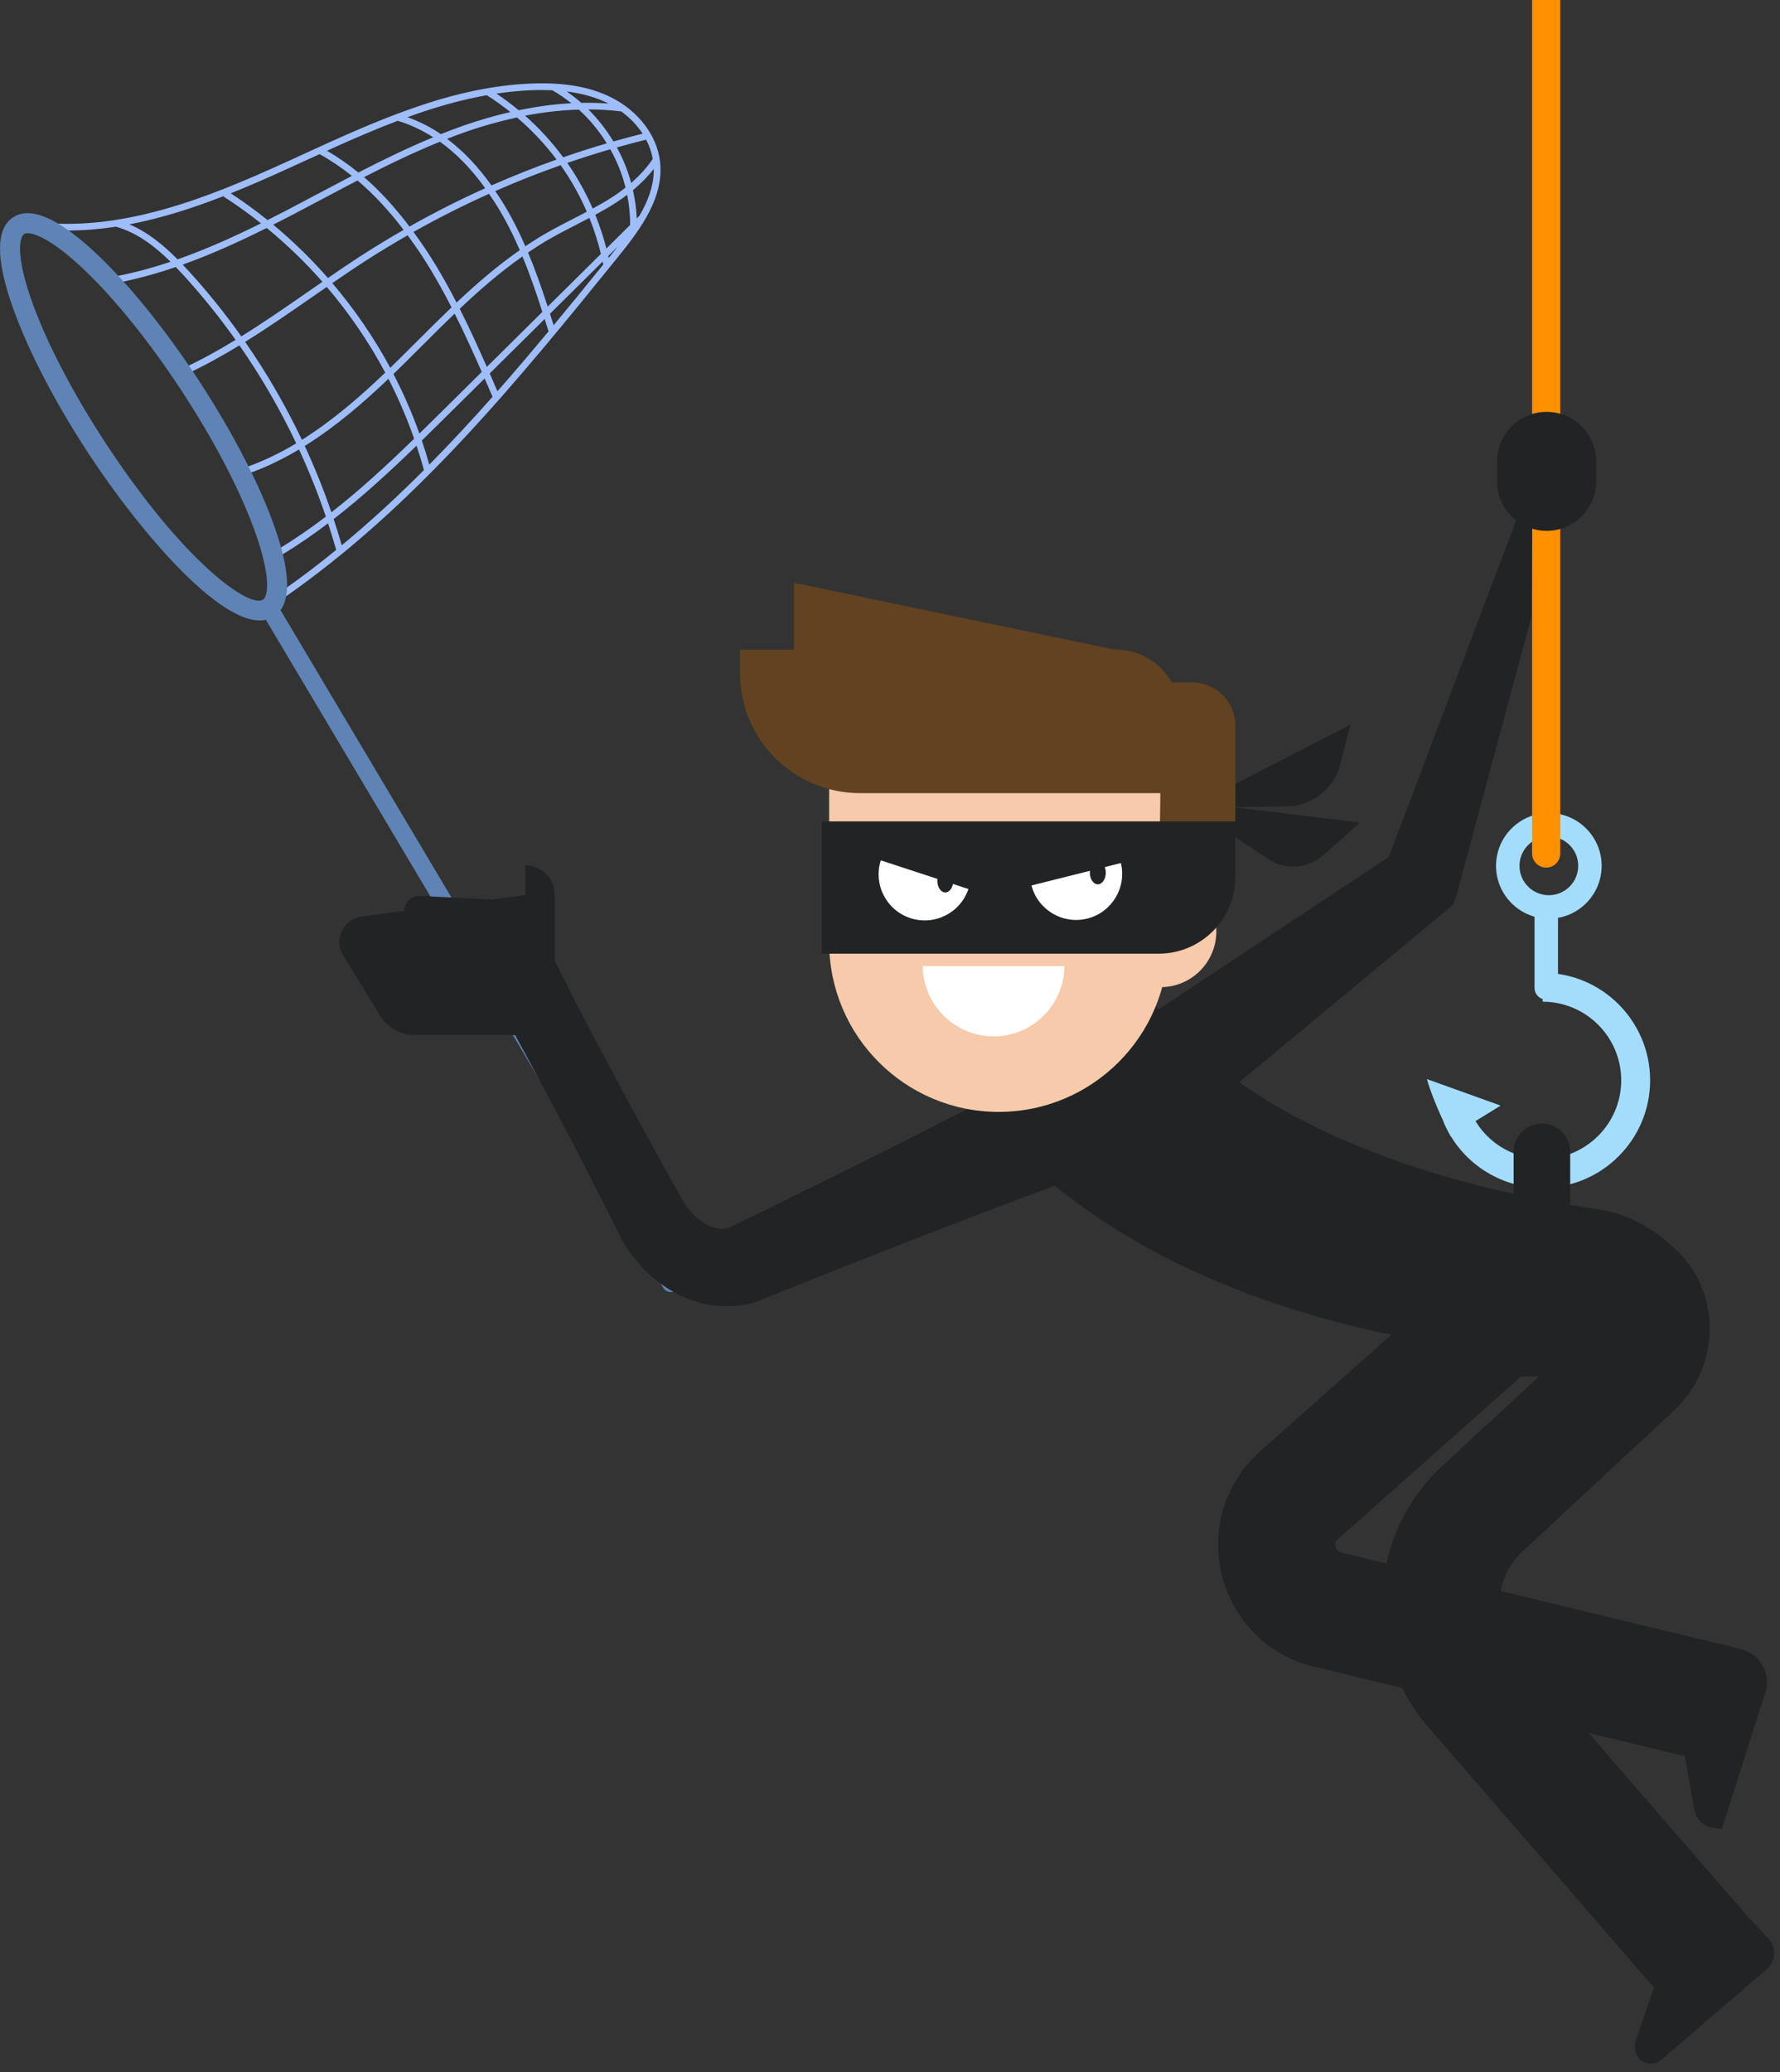 <?xml version="1.0" encoding="UTF-8"?> <svg xmlns="http://www.w3.org/2000/svg" width="171" height="199" viewBox="0 0 171 199" fill="none"><rect x="0" y="0" width="171" height="199" fill="#333333" stroke="none"/><path d="M3.307 21.308C3.309 21.308 3.309 21.308 3.31 21.308C3.31 21.308 3.312 21.308 3.313 21.308C11.694 22.345 20.063 18.941 27.248 15.673L28.995 14.875C36.037 11.645 43.313 8.313 51.097 8.019C54.203 7.901 56.702 8.341 58.741 9.366C61.315 10.659 63.101 12.997 63.402 15.469C63.816 18.869 61.645 21.874 59.386 24.661C49.815 36.469 39.917 48.68 27.13 57.504L26.122 58.196L26.663 57.092C26.672 57.074 27.06 56.187 26.421 53.673C26.369 53.703 26.319 53.734 26.267 53.765L25.947 53.208C26.047 53.151 26.145 53.089 26.244 53.031C25.397 50.138 23.317 45.419 18.412 38.009C8.381 22.856 3.32 21.959 3.235 21.946C3.234 21.946 3.233 21.946 3.232 21.946L3.307 21.308ZM60.538 21.601C60.539 20.623 60.442 19.653 60.25 18.705C59.901 18.97 59.539 19.229 59.159 19.473C58.521 19.884 57.858 20.262 57.19 20.625C57.613 21.671 57.97 22.75 58.256 23.86L60.538 21.601ZM59.683 10.702C58.654 10.573 57.598 10.511 56.521 10.508C57.45 11.429 58.257 12.466 58.93 13.584C59.859 13.32 60.794 13.071 61.734 12.837C61.212 12.033 60.516 11.307 59.683 10.702ZM44.742 12.667C44.141 12.876 43.545 13.098 42.951 13.33C44.478 14.48 45.898 15.956 47.215 17.808C49.266 16.903 51.35 16.073 53.467 15.323C52.362 13.849 51.09 12.494 49.663 11.28C48.057 11.628 46.419 12.081 44.742 12.667ZM49.029 10.76C48.309 10.187 47.555 9.645 46.764 9.143C44.18 9.602 41.643 10.345 39.146 11.251C40.265 11.656 41.336 12.189 42.352 12.881C43.074 12.594 43.798 12.316 44.53 12.06C46.059 11.527 47.557 11.1 49.029 10.76ZM52.385 22.444C53.27 21.934 54.193 21.459 55.086 21.001C55.511 20.783 55.942 20.559 56.371 20.333C55.689 18.755 54.849 17.261 53.862 15.866C51.734 16.615 49.637 17.444 47.575 18.351C47.81 18.699 48.047 19.039 48.276 19.41C49.13 20.793 49.842 22.211 50.47 23.646C51.093 23.227 51.729 22.823 52.385 22.444ZM47.73 19.747C47.484 19.35 47.232 18.983 46.979 18.614C44.509 19.722 42.088 20.942 39.723 22.274C40.222 22.957 40.718 23.664 41.209 24.424C42.166 25.904 43.039 27.461 43.861 29.055C45.767 27.256 47.765 25.533 49.934 24.021C49.305 22.57 48.589 21.138 47.73 19.747ZM44.166 29.652C45.088 31.482 45.944 33.357 46.769 35.234L52.103 29.952C51.534 28.177 50.921 26.39 50.189 24.627C48.044 26.134 46.061 27.855 44.166 29.652ZM43.678 30.114C42.625 31.126 41.593 32.153 40.573 33.173C39.971 33.774 39.37 34.375 38.767 34.97C38.447 35.286 38.123 35.601 37.797 35.916C38.757 37.764 39.592 39.674 40.291 41.636C41.12 40.826 41.941 40.013 42.757 39.205L46.28 35.718C45.454 33.834 44.598 31.951 43.678 30.114ZM38.316 34.513C38.919 33.919 39.518 33.319 40.119 32.719C41.188 31.65 42.27 30.574 43.377 29.515C42.54 27.878 41.647 26.284 40.67 24.772C40.172 24.001 39.669 23.286 39.162 22.595C37.826 23.36 36.505 24.157 35.205 24.993C34.103 25.701 33.008 26.444 31.923 27.189C34.056 29.696 35.931 32.423 37.491 35.321C37.768 35.052 38.043 34.783 38.316 34.513ZM34.858 24.452C36.145 23.625 37.452 22.836 38.774 22.077C37.356 20.211 35.895 18.639 34.348 17.332C33.227 17.913 32.117 18.502 31.016 19.087C29.988 19.632 28.96 20.178 27.93 20.715C27.374 21.003 26.813 21.291 26.248 21.577C28.132 23.141 29.892 24.854 31.505 26.697C32.613 25.936 33.73 25.178 34.858 24.452ZM39.335 21.756C41.708 20.418 44.135 19.189 46.612 18.075C45.27 16.207 43.825 14.727 42.264 13.611C39.781 14.617 37.354 15.788 34.974 17.011C36.498 18.328 37.937 19.907 39.335 21.756ZM54.102 15.104C55.486 14.626 56.882 14.178 58.291 13.767C57.553 12.571 56.651 11.476 55.607 10.527C53.937 10.577 52.217 10.767 50.446 11.111C51.813 12.319 53.035 13.657 54.102 15.104ZM62.708 15.255C62.597 14.623 62.381 14.004 62.071 13.413C61.129 13.646 60.192 13.896 59.261 14.158C59.849 15.234 60.313 16.377 60.638 17.563C61.489 16.822 62.201 16.03 62.708 15.255ZM58.631 14.336C57.24 14.739 55.862 15.178 54.496 15.647C55.453 17.02 56.269 18.487 56.94 20.031C57.577 19.684 58.208 19.322 58.811 18.934C59.26 18.645 59.689 18.335 60.096 18.013C59.771 16.727 59.275 15.49 58.631 14.336ZM56.619 20.928C56.204 21.147 55.789 21.362 55.379 21.572C54.493 22.027 53.577 22.498 52.705 23.001C52.028 23.391 51.373 23.813 50.728 24.248C51.45 25.971 52.054 27.713 52.614 29.446L57.728 24.383C57.44 23.195 57.066 22.043 56.619 20.928ZM52.836 30.13C52.954 30.5 53.069 30.868 53.185 31.236C54.793 29.297 56.379 27.349 57.954 25.408C57.935 25.313 57.911 25.219 57.891 25.125L52.836 30.13ZM52.323 30.637L47.045 35.863C47.295 36.434 47.542 37.004 47.788 37.572C49.455 35.678 51.087 33.756 52.697 31.822C52.573 31.429 52.449 31.033 52.323 30.637ZM46.557 36.347L43.21 39.661C42.322 40.54 41.428 41.425 40.525 42.305C40.783 43.07 41.025 43.841 41.242 44.619C43.328 42.505 45.349 40.325 47.318 38.102C47.066 37.519 46.812 36.933 46.557 36.347ZM40.016 42.799C37.481 45.255 34.861 47.67 32.055 49.846C32.33 50.68 32.592 51.518 32.833 52.362C35.583 50.088 38.206 47.668 40.726 45.142C40.514 44.353 40.272 43.574 40.016 42.799ZM39.784 42.13C39.096 40.159 38.27 38.237 37.315 36.38C34.84 38.739 32.194 41.008 29.279 42.825C30.241 44.904 31.1 47.03 31.84 49.196C34.636 47.012 37.251 44.592 39.784 42.13ZM37.008 35.784C35.442 32.848 33.553 30.086 31.393 27.555C30.9 27.895 30.403 28.236 29.918 28.573C27.846 30.012 25.732 31.473 23.549 32.83C25.619 35.809 27.447 38.958 29.005 42.236C31.904 40.419 34.54 38.144 37.008 35.784ZM29.551 28.045C30.019 27.72 30.5 27.391 30.975 27.063C29.335 25.195 27.541 23.467 25.62 21.893C23.026 23.189 20.334 24.416 17.553 25.412C17.768 25.637 17.98 25.864 18.188 26.093C19.978 28.057 21.643 30.134 23.181 32.302C25.363 30.947 27.478 29.485 29.551 28.045ZM25.072 21.448C23.905 20.523 22.694 19.653 21.438 18.851C18.538 19.979 15.517 20.956 12.428 21.545C14.198 22.292 15.7 23.537 17.06 24.907C19.819 23.939 22.492 22.729 25.072 21.448ZM27.514 16.257C25.794 17.04 24.006 17.829 22.167 18.565C23.387 19.363 24.567 20.221 25.703 21.134C26.352 20.807 26.996 20.477 27.634 20.145C28.663 19.609 29.689 19.064 30.715 18.52C31.737 17.978 32.767 17.432 33.806 16.892C32.811 16.099 31.782 15.4 30.703 14.802C30.223 15.021 29.74 15.24 29.262 15.459L27.514 16.257ZM31.414 14.477C32.459 15.085 33.461 15.781 34.428 16.569C36.773 15.36 39.165 14.195 41.615 13.182C40.535 12.493 39.403 11.959 38.205 11.601C36.105 12.398 34.031 13.294 31.98 14.219C31.791 14.305 31.603 14.391 31.414 14.477ZM51.121 8.66C49.969 8.704 48.827 8.82 47.694 8.989C48.438 9.49 49.151 10.023 49.831 10.587C51.559 10.227 53.245 10 54.883 9.912C54.309 9.455 53.702 9.036 53.059 8.669C52.441 8.64 51.798 8.634 51.121 8.66ZM54.439 8.785C54.929 9.124 55.403 9.485 55.847 9.876C56.733 9.858 57.604 9.879 58.459 9.943C58.457 9.942 58.455 9.94 58.452 9.939C57.291 9.355 55.96 8.975 54.439 8.785ZM62.806 16.219C62.264 16.921 61.587 17.612 60.808 18.261C61.007 19.15 61.133 20.057 61.171 20.974L61.433 20.715C62.27 19.277 62.828 17.782 62.806 16.219ZM59.348 23.682L58.431 24.59C58.444 24.65 58.457 24.711 58.471 24.771C58.61 24.599 58.75 24.427 58.888 24.256C59.042 24.066 59.196 23.874 59.348 23.682ZM27.42 56.519C29.094 55.34 30.715 54.097 32.296 52.809C32.055 51.953 31.79 51.103 31.514 50.257C30.064 51.355 28.563 52.387 26.998 53.328C27.408 54.868 27.466 55.886 27.42 56.519ZM31.301 49.612C30.559 47.417 29.698 45.264 28.726 43.161C27.781 43.724 26.808 44.241 25.803 44.694C25.117 45.003 24.415 45.28 23.7 45.528C25.344 48.605 26.289 50.94 26.816 52.689C28.369 51.747 29.86 50.713 31.301 49.612ZM23.391 44.958C25.17 44.35 26.854 43.536 28.456 42.577C26.901 39.297 25.074 36.146 23.001 33.166C21.321 34.19 19.598 35.147 17.813 35.969C18.184 36.511 18.562 37.071 18.948 37.653C20.797 40.447 22.248 42.864 23.391 44.958ZM17.58 35.631L17.481 35.417C19.251 34.605 20.962 33.656 22.634 32.638C21.117 30.504 19.476 28.459 17.714 26.525C17.444 26.229 17.166 25.935 16.886 25.644C14.968 26.3 13.009 26.837 11.011 27.204C12.861 29.235 15.049 31.964 17.58 35.631ZM10.495 26.646C12.496 26.303 14.459 25.781 16.384 25.136C14.879 23.654 13.197 22.358 11.183 21.782L11.19 21.758C9.21 22.065 7.205 22.205 5.191 22.111C6.385 22.82 8.15 24.152 10.495 26.646Z" fill="#9EBDF9"></path><path d="M26.005 59.369C26.115 59.319 26.221 59.261 26.323 59.194C27.982 58.109 28.002 55.219 26.38 50.606C24.939 46.51 22.358 41.519 19.11 36.553C15.863 31.586 12.325 27.22 9.151 24.258C5.575 20.923 2.92 19.782 1.26 20.866C-0.399 21.951 -0.418 24.841 1.204 29.455C2.645 33.55 5.226 38.541 8.473 43.508C13.378 51.009 21.956 61.194 26.005 59.369ZM2.366 22.45C2.867 22.224 4.569 22.619 7.837 25.667C10.901 28.526 14.332 32.766 17.498 37.607C20.663 42.447 23.172 47.291 24.562 51.245C26.1 55.618 25.697 57.303 25.269 57.583C23.956 58.444 17.621 53.978 10.085 42.454C6.92 37.614 4.411 32.77 3.021 28.817C1.483 24.443 1.886 22.759 2.314 22.479C2.33 22.468 2.347 22.459 2.366 22.45Z" fill="#5F83B5"></path><path d="M64.439 124.079C64.586 124.079 64.734 124.041 64.869 123.961C65.269 123.722 65.401 123.206 65.162 122.806L26.544 57.914C26.306 57.515 25.789 57.384 25.39 57.621C24.99 57.859 24.858 58.377 25.097 58.776L63.715 123.667C63.872 123.932 64.152 124.079 64.439 124.079Z" fill="#5F83B5"></path><path d="M34.748 88.017L51.434 85.824V99.397H39.835C38.476 99.397 37.215 98.689 36.507 97.53L32.97 91.734C32.044 90.218 32.986 88.249 34.748 88.017Z" fill="#222324"></path><path d="M148.545 95.993C149.168 95.993 149.672 95.489 149.672 94.867V87.561C149.672 86.938 149.168 86.434 148.545 86.434C147.923 86.434 147.419 86.938 147.419 87.561V94.867C147.419 95.489 147.923 95.993 148.545 95.993Z" fill="#A4DDFC"></path><path d="M148.199 114.067C153.892 114.067 158.523 109.436 158.523 103.742C158.523 98.049 153.892 93.417 148.199 93.417V96.195C152.36 96.195 155.746 99.58 155.746 103.742C155.746 107.904 152.361 111.29 148.199 111.29C145.158 111.29 142.429 109.48 141.244 106.679L138.686 107.761C140.306 111.592 144.04 114.067 148.199 114.067Z" fill="#A4DDFC"></path><path d="M148.793 88.221C151.591 88.221 153.867 85.945 153.867 83.147C153.867 80.35 151.591 78.073 148.793 78.073C145.995 78.073 143.72 80.35 143.72 83.147C143.72 85.945 145.995 88.221 148.793 88.221ZM148.793 80.327C150.348 80.327 151.614 81.592 151.614 83.147C151.614 84.702 150.348 85.967 148.793 85.967C147.238 85.967 145.973 84.702 145.973 83.147C145.973 81.592 147.239 80.327 148.793 80.327Z" fill="#A4DDFC"></path><path d="M144.164 106.171L139.366 109.126C139.366 109.126 137.759 106.036 137.079 103.625L144.164 106.171Z" fill="#A4DDFC"></path><path d="M148.127 119.79C149.628 119.79 150.844 118.574 150.844 117.073V110.609C150.844 109.109 149.628 107.893 148.127 107.893C146.627 107.893 145.41 109.109 145.41 110.609V117.073C145.41 118.573 146.627 119.79 148.127 119.79Z" fill="#222324"></path><path d="M147.185 0V81.966C147.185 82.71 147.792 83.316 148.54 83.316C149.284 83.316 149.891 82.71 149.891 81.966V0H147.185Z" fill="#FF9000"></path><path d="M111.185 96.853C107.841 98.708 103.923 100.787 100.544 102.563C98.858 103.46 97.158 104.324 95.465 105.203C93.771 106.081 92.076 106.955 90.372 107.811L85.268 110.396L80.147 112.94L75.022 115.475L69.878 117.97L70.259 117.825C69.944 117.956 69.635 118.021 69.257 118.002C68.883 117.981 68.439 117.871 67.985 117.645C67.533 117.418 67.074 117.087 66.668 116.692C66.465 116.495 66.275 116.283 66.104 116.062C66.019 115.952 65.939 115.84 65.864 115.727L65.764 115.572L65.605 115.291C63.823 112.172 62.127 109.006 60.392 105.862C58.697 102.696 57.002 99.53 55.359 96.336C53.719 93.141 52.09 89.94 50.563 86.685L44.195 90.069C46.041 93.16 47.785 96.304 49.517 99.455C51.247 102.607 52.925 105.787 54.602 108.966C56.241 112.167 57.917 115.348 59.509 118.574L59.667 118.888C59.745 119.031 59.825 119.181 59.904 119.316C60.061 119.587 60.226 119.852 60.401 120.108C60.751 120.619 61.133 121.101 61.549 121.555C62.381 122.462 63.342 123.264 64.456 123.919C65.565 124.573 66.838 125.091 68.246 125.317C69.647 125.551 71.174 125.461 72.57 125.043L72.652 125.018L72.951 124.898L78.253 122.762L83.573 120.666L88.897 118.579L94.239 116.532C96.017 115.844 97.803 115.174 99.591 114.509C101.38 113.844 103.161 113.165 104.958 112.518C108.543 111.206 112.134 109.911 115.754 108.678L111.185 96.853Z" fill="#222324"></path><path d="M50.467 83.103C52.024 83.103 53.285 84.364 53.285 85.921V96.7H50.467V83.103Z" fill="#222324"></path><path d="M105.333 87.099C106.027 88.793 106.829 90.434 107.753 92.016C108.677 93.599 109.759 95.09 110.94 96.532C111.521 97.263 112.17 97.943 112.81 98.642C113.481 99.309 114.148 99.989 114.879 100.621C116.312 101.905 117.854 103.122 119.499 104.249C126.102 108.76 134.188 111.906 142.698 114.016C146.285 114.901 149.955 115.607 153.678 116.16C156.448 116.572 159.104 118.101 161.233 120.229C165.459 124.452 165.173 131.402 160.799 135.471L146.264 148.992C143.537 151.509 143.306 155.679 145.736 158.483L168.738 185.023L160.223 192.402L137.221 165.863C130.78 158.432 131.395 147.385 138.619 140.713L149.809 130.38C146.455 130.135 143.092 129.774 139.717 129.264C134.732 128.502 129.729 127.448 124.762 125.902C119.791 124.383 114.851 122.368 110.082 119.745C107.702 118.424 105.376 116.928 103.132 115.274C102.001 114.458 100.919 113.561 99.832 112.659C98.773 111.722 97.714 110.78 96.713 109.766C94.703 107.747 92.801 105.574 91.106 103.24C89.412 100.901 87.897 98.431 86.563 95.87L105.333 87.099Z" fill="#222324"></path><path d="M162.892 168.897L165.535 157.944L128.909 149.108C128.782 149.083 128.445 149.015 128.321 148.559C128.197 148.102 128.455 147.873 128.551 147.787L150.989 127.859L143.507 119.434L121.069 139.362C117.631 142.415 116.243 147.068 117.445 151.506C118.637 155.902 122.13 159.197 126.579 160.133L162.892 168.897Z" fill="#222324"></path><path d="M165.355 157.868L167.343 158.406C169.132 158.89 170.155 160.769 169.591 162.534L165.404 175.647L164.522 175.513C163.642 175.381 162.943 174.702 162.785 173.826L161.086 164.414L165.355 157.868Z" fill="#222324"></path><path d="M168.135 184.288L169.891 186.173C170.68 187.019 170.605 188.351 169.728 189.104L159.569 197.832C158.883 198.421 157.834 198.269 157.344 197.509L157.314 197.463C157.032 197.027 156.966 196.486 157.134 195.995L159.985 187.677L168.135 184.288Z" fill="#222324"></path><path d="M112.244 109.564L138.654 87.671L139.587 86.897L139.925 85.963L147.115 59.231L147.242 45.773L132.983 83.448L134.255 81.741L105.645 100.669L112.244 109.564Z" fill="#222324"></path><path d="M117.691 75.78L129.727 69.594L128.753 73.396C128.15 75.751 126.044 77.409 123.614 77.442L117.574 77.525L117.691 75.78Z" fill="#222324"></path><path d="M117.226 77.363L130.66 78.989L127.096 82.146C125.647 83.431 123.515 83.584 121.897 82.52L116.15 78.743L117.226 77.363Z" fill="#222324"></path><path d="M95.942 106.777C86.948 106.777 79.656 99.486 79.656 90.491V68.099H112.227V90.491C112.227 99.486 104.936 106.777 95.942 106.777Z" fill="#F6CAAA"></path><path d="M102.258 92.777C102.229 96.508 99.194 99.524 95.454 99.524C91.723 99.524 88.678 96.508 88.649 92.777H102.258Z" fill="white"></path><path d="M82.608 76.164H113.387V68.593C113.387 65.162 110.606 62.381 107.175 62.381H71.086V64.642C71.086 71.006 76.245 76.164 82.608 76.164Z" fill="#624220"></path><path d="M93.536 67.275H76.279V55.965L107.719 62.516L93.536 67.275Z" fill="#624220"></path><path d="M111.248 92.385L114.22 89.51C116.681 89.51 118.676 86.081 118.676 83.62V69.665C118.676 67.387 116.829 65.539 114.55 65.539H111.62L111.248 92.385Z" fill="#624220"></path><path d="M111.409 84.085L110.678 94.676C110.708 94.683 111.461 94.798 111.491 94.798C114.457 94.798 116.852 92.395 116.852 89.438C116.852 86.472 114.457 84.078 111.491 84.078C111.461 84.077 111.439 84.077 111.409 84.085Z" fill="#F6CAAA"></path><path d="M111.305 91.582H78.936V78.881H118.68V84.207C118.68 88.281 115.378 91.582 111.305 91.582Z" fill="#222324"></path><path d="M107.68 82.879C108.251 85.238 106.812 87.621 104.451 88.212C102.096 88.802 99.699 87.379 99.091 85.03L107.68 82.879Z" fill="white"></path><path d="M84.616 82.621C83.879 84.934 85.146 87.413 87.459 88.169C89.766 88.924 92.259 87.674 93.031 85.373L84.616 82.621Z" fill="white"></path><path d="M90.812 85.702C90.389 85.702 90.045 85.196 90.045 84.573C90.045 83.95 90.389 83.444 90.812 83.444C91.235 83.444 91.578 83.95 91.578 84.573C91.578 85.196 91.235 85.702 90.812 85.702Z" fill="#222324"></path><path d="M104.698 83.795C104.698 84.418 105.041 84.923 105.464 84.923C105.888 84.923 106.23 84.418 106.23 83.795C106.23 83.171 105.887 82.666 105.464 82.666C105.041 82.666 104.698 83.171 104.698 83.795Z" fill="#222324"></path><path d="M148.579 50.979C151.209 50.979 153.34 48.847 153.34 46.217V44.313C153.34 41.683 151.208 39.552 148.579 39.552C145.949 39.552 143.818 41.684 143.818 44.313V46.217C143.817 48.847 145.949 50.979 148.579 50.979Z" fill="#222324"></path><path d="M142.959 125.128H153.625V132.184H142.959V125.128Z" fill="#222324"></path><path d="M52.059 86.623L40.345 86.033C39.501 85.99 38.803 86.68 38.834 87.524C38.857 88.13 39.257 88.657 39.834 88.842L46.039 90.827L52.059 86.623Z" fill="#222324"></path></svg> 